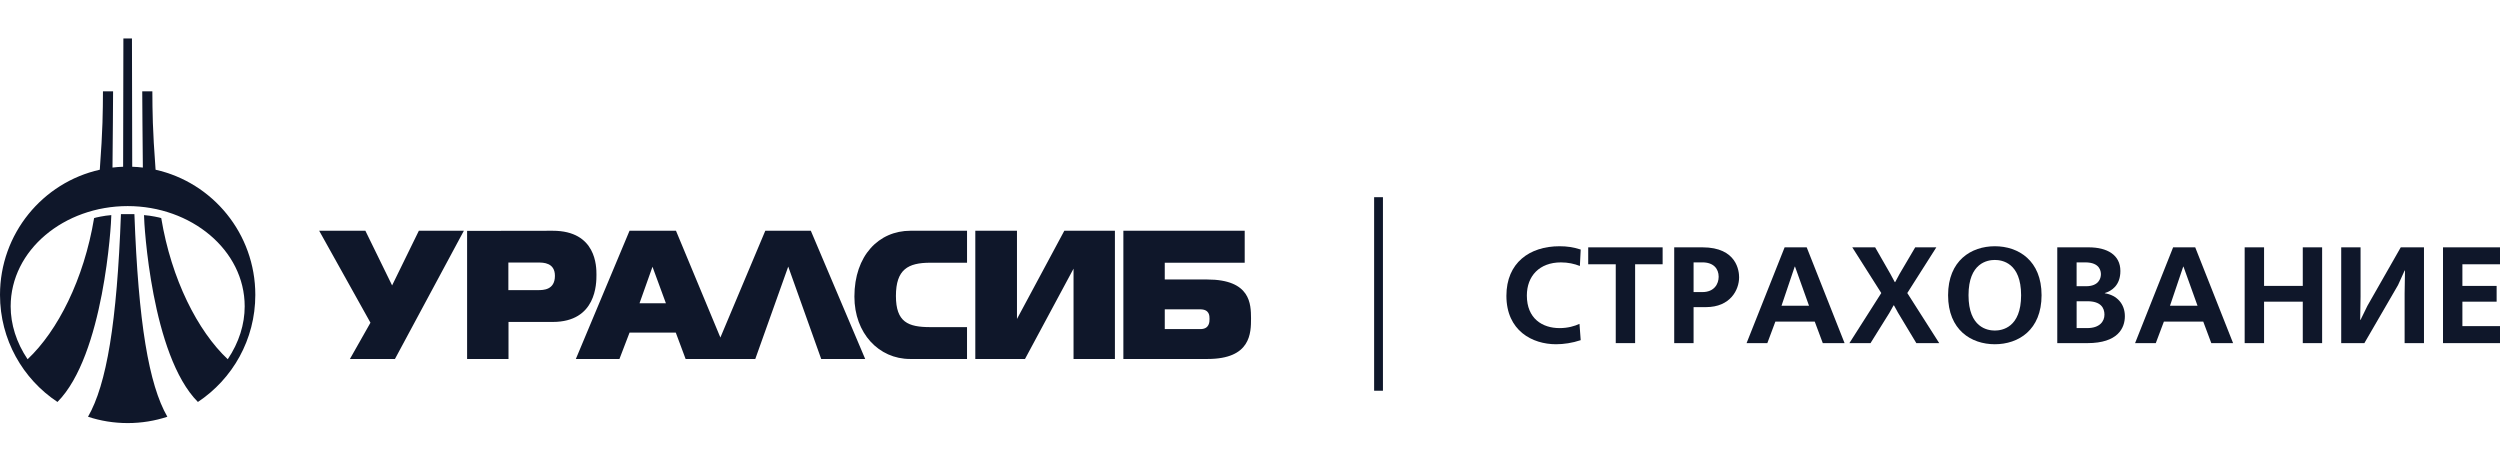 <svg width="260" height="48" viewBox="0 0 260 48" fill="none" xmlns="http://www.w3.org/2000/svg">
<path fill-rule="evenodd" clip-rule="evenodd" d="M115.952 37.333H111.648V27.942L106.601 37.333H101.432V23.999H105.765V33.171L110.689 23.999H115.951V37.333H115.952ZM100.571 37.333H94.646C91.394 37.333 88.858 34.659 88.858 30.849C88.858 26.576 91.395 23.998 94.691 23.998H100.572V27.323H96.751C94.429 27.323 93.176 28.02 93.176 30.779C93.176 33.508 94.444 34.02 96.751 34.02H100.57V37.333H100.571ZM41.075 37.333H36.392L38.528 33.561L33.195 23.999H38L40.779 29.684L43.56 23.999H48.242L41.075 37.333ZM124.833 34.226C125.791 34.226 125.791 33.47 125.791 33.157C125.791 32.847 125.791 32.17 124.819 32.17H121.136V34.226H124.833ZM125.546 29.067C130.095 29.067 130.095 31.658 130.107 33.103C130.107 34.631 130.095 37.333 125.587 37.333H116.83V23.999H129.449V27.324H121.135V29.067H125.546ZM67.874 27.783L67.859 27.741L66.511 31.537H69.253L67.874 27.783ZM59.888 37.333L65.471 23.999H70.302L74.92 35.102L79.59 23.999H84.326L89.98 37.333H85.405L81.976 27.725L78.55 37.333H71.304L70.28 34.588H65.474L64.422 37.333H59.888ZM52.87 27.305V30.172H55.959C56.487 30.172 57.712 30.172 57.712 28.684C57.712 27.305 56.485 27.305 56.001 27.305H52.87ZM52.885 37.333H48.578V24.012L57.485 23.999C62.031 23.999 62.031 27.741 62.031 28.576C62.031 29.468 62.031 33.482 57.485 33.482H52.885V37.333Z" fill="#0F172A"/>
<path fill-rule="evenodd" clip-rule="evenodd" d="M13.278 21.433C6.687 21.433 1.109 25.992 1.109 31.864C1.109 33.719 1.697 35.619 2.869 37.361C5.994 34.427 8.73 29.052 9.787 22.681C9.916 22.63 10.839 22.422 11.577 22.371C11.577 23.293 10.798 36.961 5.976 41.804C2.377 39.42 0 35.322 0 30.668C0 24.303 4.438 18.981 10.378 17.651C10.695 13.38 10.695 11.635 10.708 9.497H11.761C11.761 9.519 11.727 15.474 11.699 17.427C12.061 17.381 12.432 17.354 12.805 17.342C12.805 13.923 12.82 7.638 12.832 4H13.724C13.737 7.64 13.751 13.924 13.751 17.342C14.123 17.354 14.491 17.381 14.857 17.427C14.829 15.474 14.793 9.519 14.793 9.497H15.845C15.86 11.634 15.86 13.38 16.181 17.651C22.119 18.98 26.553 24.303 26.553 30.668C26.553 35.321 24.18 39.419 20.581 41.804C15.757 36.961 14.977 23.293 14.977 22.371C15.716 22.422 16.64 22.631 16.769 22.681C17.822 29.05 20.562 34.426 23.686 37.361C24.858 35.619 25.448 33.718 25.448 31.864C25.448 25.992 19.87 21.433 13.278 21.433ZM9.154 43.342C11.089 39.977 12.165 33.541 12.578 22.267H13.978C14.392 33.541 15.469 39.977 17.404 43.342C16.107 43.77 14.719 44 13.28 44C11.841 44 10.451 43.77 9.154 43.342Z" fill="#0F172A"/>
<path d="M143.826 20.508H142.909V40.636H143.826V20.508Z" fill="#0F172A"/>
<path fill-rule="evenodd" clip-rule="evenodd" d="M164.393 35.377C163.515 35.671 162.622 35.801 161.825 35.801C159.36 35.801 156.666 34.394 156.666 30.762C156.666 27.33 159.077 25.609 162.195 25.609C162.975 25.609 163.639 25.708 164.393 25.952L164.307 27.661C163.726 27.434 163.088 27.289 162.336 27.289C160.109 27.289 158.793 28.701 158.793 30.734C158.793 33.136 160.409 34.123 162.197 34.123C163.074 34.123 163.77 33.909 164.266 33.682L164.393 35.377Z" fill="#0F172A"/>
<path fill-rule="evenodd" clip-rule="evenodd" d="M172.913 25.723V27.484H170.052V35.684H168.038V27.485H165.174V25.724H172.913V25.723Z" fill="#0F172A"/>
<path fill-rule="evenodd" clip-rule="evenodd" d="M177.054 25.723C180.653 25.723 180.867 28.214 180.867 28.838C180.867 30.145 179.956 31.941 177.419 31.941H176.132V35.685H174.118V25.723H177.054ZM177.054 30.376C178.273 30.376 178.741 29.534 178.741 28.782C178.741 27.954 178.214 27.287 177.054 27.287H176.132V30.376H177.054Z" fill="#0F172A"/>
<path fill-rule="evenodd" clip-rule="evenodd" d="M187.897 25.723L191.836 35.685H189.57L188.734 33.448H184.638L183.802 35.685H181.644L185.601 25.723H187.897ZM188.138 31.797L186.682 27.726H186.651L185.277 31.797H188.138Z" fill="#0F172A"/>
<path fill-rule="evenodd" clip-rule="evenodd" d="M195.016 25.723L196.603 28.495L197.056 29.337H197.1L197.551 28.495L199.182 25.723H201.379L198.358 30.476L201.679 35.685H199.299L197.395 32.523L196.974 31.758H196.93L196.505 32.523L194.534 35.685H192.337L195.653 30.476L192.637 25.723H195.016Z" fill="#0F172A"/>
<path fill-rule="evenodd" clip-rule="evenodd" d="M212.323 30.703C212.323 34.323 209.913 35.801 207.463 35.801C205.011 35.801 202.601 34.323 202.601 30.703C202.601 27.091 205.011 25.609 207.463 25.609C209.913 25.609 212.323 27.09 212.323 30.703ZM204.726 30.703C204.726 34.076 206.71 34.376 207.463 34.376C208.212 34.376 210.195 34.076 210.195 30.703C210.195 27.33 208.212 27.035 207.463 27.035C206.711 27.035 204.726 27.33 204.726 30.703Z" fill="#0F172A"/>
<path fill-rule="evenodd" clip-rule="evenodd" d="M217.219 25.723C219.146 25.723 220.52 26.506 220.52 28.181C220.52 29.679 219.612 30.262 218.902 30.476V30.502C220.182 30.7 220.986 31.629 220.986 32.879C220.986 34.119 220.265 35.685 217.087 35.685H213.956V25.723H217.219ZM215.969 29.767H216.949C218.251 29.767 218.494 28.969 218.494 28.525C218.494 28.239 218.422 27.287 216.86 27.287H215.967V29.767H215.969ZM215.969 34.12H217.087C218.35 34.12 218.863 33.436 218.863 32.725C218.863 32.012 218.48 31.329 217.087 31.329H215.969V34.12Z" fill="#0F172A"/>
<path fill-rule="evenodd" clip-rule="evenodd" d="M228.303 25.723L232.241 35.685H229.975L229.139 33.448H225.044L224.202 35.685H222.048L226.004 25.723H228.303ZM228.543 31.797L227.081 27.726H227.055L225.679 31.797H228.543Z" fill="#0F172A"/>
<path fill-rule="evenodd" clip-rule="evenodd" d="M235.463 25.723V29.734H239.489V25.723H241.501V35.685H239.489V31.374H235.463V35.685H233.445V25.723H235.463Z" fill="#0F172A"/>
<path fill-rule="evenodd" clip-rule="evenodd" d="M245.498 25.724V30.849L245.459 33.264H245.498L246.208 31.811L249.679 25.723H252.094V35.685H250.08V30.545L250.119 28.138H250.08L249.396 29.648L245.894 35.685H243.486V25.723H245.498V25.724Z" fill="#0F172A"/>
<path fill-rule="evenodd" clip-rule="evenodd" d="M260 25.724V27.485H256.089V29.735H259.649V31.374H256.089V33.917H260V35.685H254.072V25.723H260V25.724Z" fill="#0F172A"/>
</svg>
